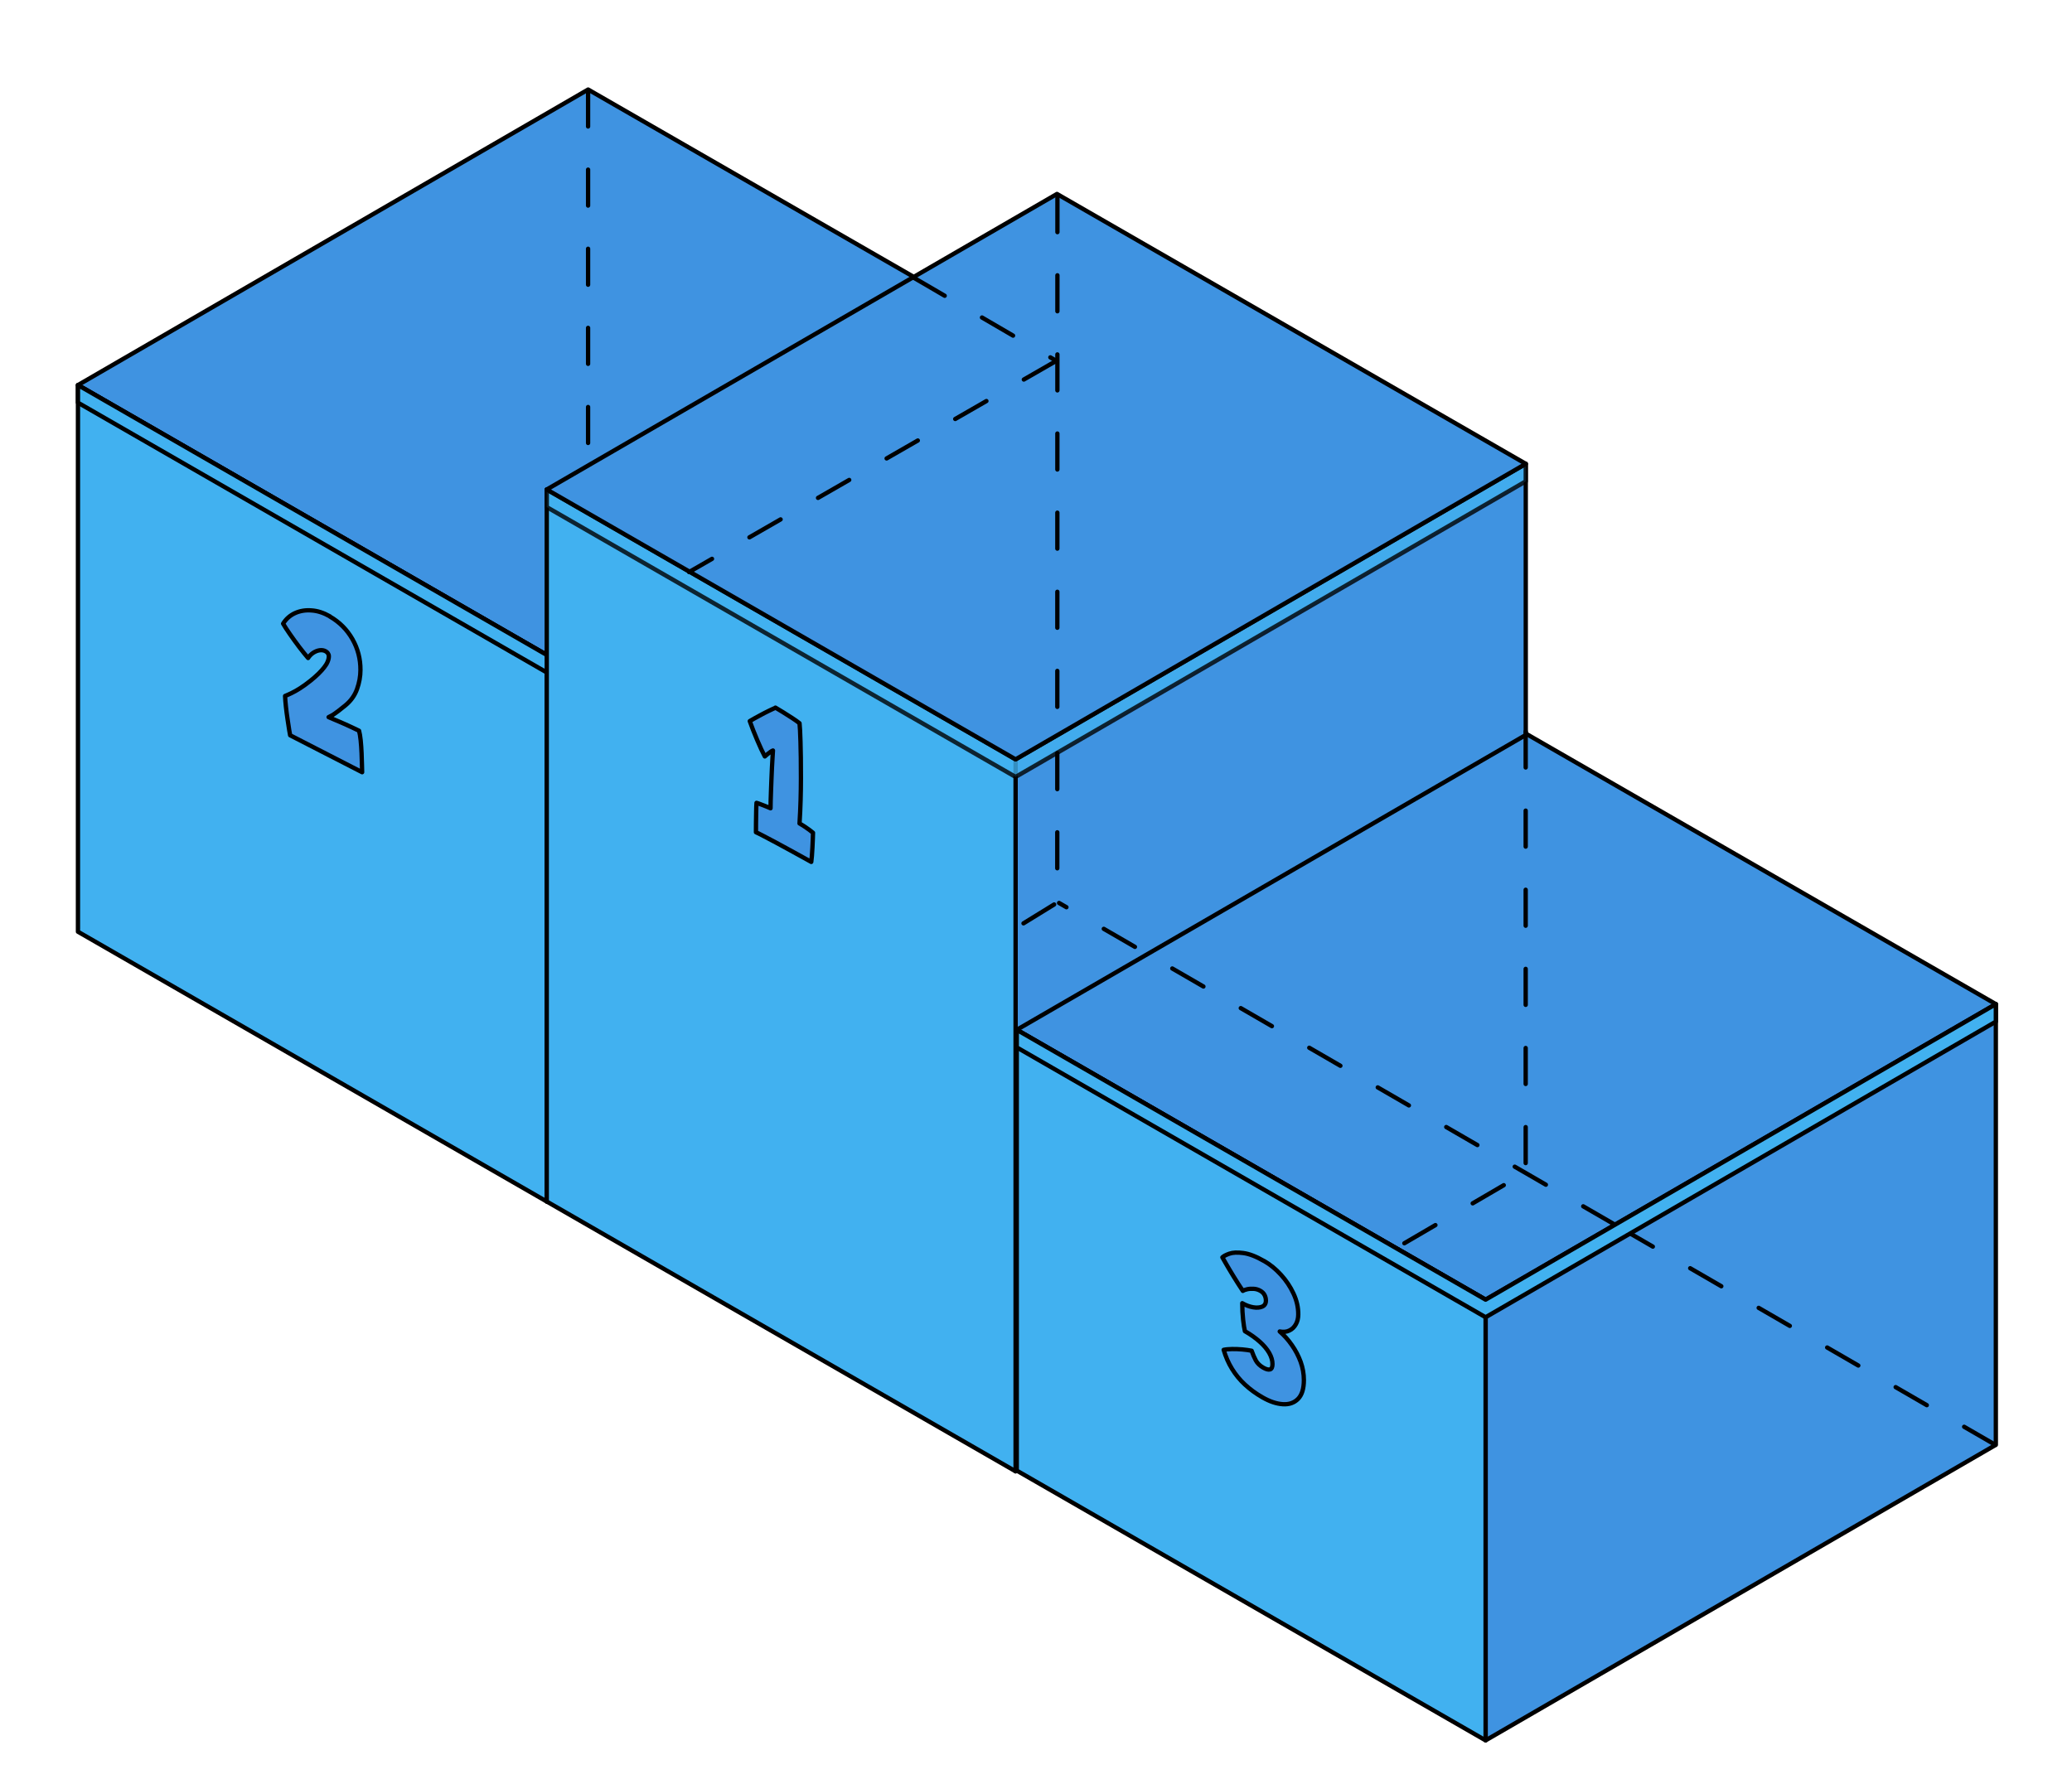 <?xml version="1.0" encoding="UTF-8"?> <svg xmlns="http://www.w3.org/2000/svg" width="288" height="248" viewBox="0 0 288 248" fill="none"><path d="M75.996 91.054L146.916 49.958V125.955L75.996 167.044V91.054Z" fill="#858585" stroke="black" stroke-width="0.6" stroke-miterlimit="10" stroke-linecap="round" stroke-linejoin="round"></path><path d="M10.836 53.537L81.749 12.448L146.916 49.957L75.996 91.054L10.836 53.537Z" fill="#3F93E1" stroke="black" stroke-width="0.6" stroke-miterlimit="10" stroke-linecap="round" stroke-linejoin="round"></path><path d="M75.996 91.054V167.044L10.836 129.535V53.537L75.996 91.054Z" fill="#41B1F0" stroke="black" stroke-width="0.6" stroke-miterlimit="10" stroke-linecap="round" stroke-linejoin="round"></path><path d="M45.854 85.714C47.189 86.485 48.227 87.528 48.984 88.851C49.734 90.167 50.108 91.599 50.101 93.14C50.101 94.043 49.937 94.93 49.625 95.802C49.312 96.682 48.774 97.436 48.009 98.067C47.618 98.386 47.298 98.643 47.041 98.837C46.783 99.032 46.58 99.18 46.416 99.289C46.26 99.398 46.12 99.475 46.002 99.53C45.893 99.592 45.784 99.647 45.675 99.701C45.87 99.787 46.096 99.888 46.346 99.989C46.604 100.098 46.869 100.215 47.158 100.332C47.447 100.457 47.743 100.589 48.048 100.721C48.352 100.861 48.664 101.009 48.977 101.149C49.289 101.297 49.601 101.453 49.906 101.593C49.999 101.912 50.07 102.355 50.132 102.923C50.187 103.492 50.234 104.091 50.257 104.714C50.288 105.337 50.304 105.897 50.312 106.387C50.327 106.878 50.335 107.205 50.335 107.36L40.327 102.223C40.312 102.138 40.265 101.889 40.194 101.468C40.124 101.056 40.046 100.558 39.968 99.989C39.882 99.413 39.804 98.837 39.742 98.254C39.679 97.678 39.64 97.172 39.625 96.759C39.898 96.65 40.21 96.51 40.546 96.347C40.889 96.183 41.272 95.965 41.701 95.693C42.131 95.421 42.607 95.078 43.145 94.65C43.567 94.307 43.942 93.988 44.254 93.677C44.566 93.365 44.839 93.078 45.05 92.797C45.269 92.525 45.433 92.253 45.542 91.988C45.651 91.731 45.706 91.482 45.706 91.241C45.706 91.077 45.659 90.937 45.581 90.828C45.495 90.711 45.394 90.618 45.284 90.556C45.026 90.408 44.738 90.361 44.418 90.408C44.098 90.454 43.801 90.587 43.512 90.774C43.231 90.968 43.005 91.202 42.825 91.482C42.498 91.1 42.099 90.61 41.631 90.003C41.17 89.396 40.725 88.781 40.304 88.174C39.882 87.567 39.562 87.077 39.352 86.703C39.757 86.049 40.312 85.559 41.007 85.24C41.701 84.928 42.466 84.796 43.309 84.866C44.152 84.921 44.995 85.201 45.854 85.691V85.714Z" fill="#3F93E1" stroke="black" stroke-width="0.6" stroke-miterlimit="10" stroke-linecap="round" stroke-linejoin="round"></path><path d="M10.836 53.538V55.982L75.996 93.49L146.916 52.401V49.958L75.996 91.054L10.836 53.538Z" fill="#41B1F0" stroke="black" stroke-width="0.6" stroke-miterlimit="10" stroke-linecap="round" stroke-linejoin="round"></path><path d="M141.162 105.57L212.075 64.481V163.464L141.162 204.553V105.57Z" fill="#3F93E1" stroke="black" stroke-width="0.6" stroke-miterlimit="10" stroke-linecap="round" stroke-linejoin="round"></path><path d="M141.163 105.57V204.553L75.996 167.045V68.054L141.163 105.57Z" fill="#41B1F0" stroke="black" stroke-width="0.6" stroke-miterlimit="10" stroke-linecap="round" stroke-linejoin="round"></path><path d="M107.782 98.379C108.055 98.534 108.407 98.745 108.828 99.009C109.25 99.274 109.671 99.546 110.101 99.819C110.53 100.099 110.874 100.34 111.131 100.551C111.154 100.76 111.178 101.087 111.202 101.508C111.225 101.936 111.241 102.473 111.264 103.111C111.287 103.749 111.303 104.489 111.311 105.345C111.319 106.193 111.326 107.143 111.326 108.202C111.326 109.182 111.311 110.194 111.279 111.261C111.248 112.327 111.202 113.401 111.131 114.483C111.397 114.638 111.647 114.786 111.865 114.934C112.091 115.082 112.295 115.23 112.49 115.37C112.677 115.518 112.849 115.65 113.005 115.775C113.005 115.93 112.997 116.187 112.981 116.561C112.973 116.935 112.95 117.339 112.927 117.783C112.903 118.219 112.88 118.623 112.849 119.005C112.818 119.387 112.786 119.659 112.763 119.83C112.529 119.698 112.146 119.488 111.623 119.2C111.092 118.904 110.491 118.577 109.828 118.211C109.164 117.845 108.501 117.487 107.837 117.129C107.181 116.779 106.596 116.468 106.096 116.211C105.597 115.946 105.253 115.783 105.074 115.705C105.074 115.393 105.074 114.965 105.081 114.436C105.081 113.907 105.089 113.378 105.105 112.849C105.113 112.319 105.128 111.914 105.152 111.619C105.284 111.657 105.44 111.704 105.612 111.774C105.792 111.844 105.971 111.914 106.159 111.984C106.346 112.054 106.518 112.124 106.689 112.195C106.853 112.265 106.986 112.319 107.103 112.373C107.103 112.132 107.103 111.797 107.119 111.377C107.127 110.957 107.142 110.49 107.166 109.968C107.181 109.439 107.205 108.902 107.228 108.342C107.252 107.789 107.275 107.252 107.298 106.731C107.33 106.217 107.353 105.742 107.377 105.33C107.408 104.909 107.423 104.582 107.439 104.341C107.345 104.372 107.244 104.427 107.134 104.504C107.025 104.582 106.908 104.66 106.807 104.746C106.697 104.839 106.596 104.917 106.51 104.995C106.416 105.065 106.354 105.127 106.307 105.166C106.002 104.598 105.651 103.835 105.245 102.885C104.839 101.928 104.496 101.056 104.215 100.254C104.347 100.169 104.551 100.052 104.831 99.897C105.113 99.741 105.425 99.577 105.776 99.383C106.127 99.196 106.479 99.009 106.837 98.838C107.197 98.666 107.517 98.511 107.798 98.394L107.782 98.379Z" fill="#3F93E1" stroke="black" stroke-width="0.6" stroke-miterlimit="10" stroke-linecap="round" stroke-linejoin="round"></path><path opacity="0.8" d="M75.996 68.054V70.498L141.163 108.014L212.076 66.918V64.481L141.163 105.57L75.996 68.054Z" fill="#41B1F0" stroke="black" stroke-width="0.6" stroke-miterlimit="10" stroke-linecap="round" stroke-linejoin="round"></path><path d="M75.996 68.054L146.916 26.965L212.076 64.481L141.163 105.57L75.996 68.054Z" fill="#3F93E1" stroke="black" stroke-width="0.6" stroke-miterlimit="10" stroke-linecap="round" stroke-linejoin="round"></path><path d="M206.494 180.689L277.414 139.6V200.872L206.494 241.961V180.689Z" fill="#3F93E1" stroke="black" stroke-width="0.6" stroke-miterlimit="10" stroke-linecap="round" stroke-linejoin="round"></path><path d="M141.326 143.173L212.247 102.084L277.414 139.6L206.493 180.689L141.326 143.173Z" fill="#3F93E1" stroke="black" stroke-width="0.6" stroke-miterlimit="10" stroke-linecap="round" stroke-linejoin="round"></path><path d="M206.493 180.689V241.96L141.326 204.452V143.172L206.493 180.689Z" fill="#41B1F0" stroke="black" stroke-width="0.6" stroke-miterlimit="10" stroke-linecap="round" stroke-linejoin="round"></path><path d="M175.73 175.327C176.55 175.802 177.322 176.432 178.041 177.218C178.758 178.004 179.344 178.876 179.789 179.834C180.242 180.799 180.46 181.764 180.452 182.752C180.452 183.258 180.343 183.71 180.125 184.099C179.906 184.496 179.61 184.792 179.219 184.978C178.837 185.173 178.384 185.212 177.877 185.111C178.501 185.648 179.063 186.278 179.57 187.01C180.078 187.734 180.484 188.512 180.788 189.337C181.085 190.17 181.233 191.011 181.233 191.867C181.233 193.073 180.96 193.945 180.421 194.49C179.883 195.034 179.173 195.284 178.298 195.222C177.424 195.167 176.479 194.848 175.464 194.264C174.551 193.743 173.739 193.143 173.037 192.49C172.326 191.836 171.733 191.104 171.241 190.302C170.749 189.501 170.367 188.629 170.086 187.664C170.406 187.594 170.804 187.563 171.264 187.555C171.725 187.555 172.201 187.563 172.685 187.609C173.169 187.656 173.599 187.711 173.973 187.789C174.145 188.286 174.34 188.73 174.551 189.135C174.77 189.532 175.113 189.875 175.597 190.147C175.987 190.372 176.3 190.45 176.526 190.388C176.752 190.326 176.87 190.077 176.87 189.633C176.87 189.135 176.713 188.614 176.409 188.084C176.104 187.555 175.659 187.033 175.082 186.519C174.504 186.006 173.825 185.523 173.037 185.072C172.951 184.729 172.872 184.192 172.787 183.468C172.708 182.745 172.67 181.982 172.67 181.18C173.177 181.476 173.684 181.663 174.184 181.748C174.692 181.834 175.105 181.803 175.449 181.655C175.784 181.507 175.956 181.227 175.956 180.814C175.956 180.542 175.894 180.285 175.769 180.044C175.644 179.802 175.449 179.608 175.175 179.452C174.887 179.289 174.574 179.195 174.239 179.18C173.903 179.164 173.599 179.18 173.325 179.25C173.052 179.312 172.865 179.39 172.748 179.467C172.287 178.775 171.842 178.082 171.421 177.389C170.999 176.697 170.648 176.113 170.375 175.63C170.093 175.148 169.945 174.875 169.906 174.805C170.07 174.642 170.382 174.471 170.866 174.299C171.35 174.128 171.998 174.097 172.81 174.206C173.622 174.307 174.598 174.681 175.73 175.335V175.327Z" fill="#3F93E1" stroke="black" stroke-width="0.6" stroke-miterlimit="10" stroke-linecap="round" stroke-linejoin="round"></path><path d="M141.326 143.173V145.617L206.493 183.133L277.414 142.036V139.6L206.493 180.689L141.326 143.173Z" fill="#41B1F0" stroke="black" stroke-width="0.6" stroke-miterlimit="10" stroke-linecap="round" stroke-linejoin="round"></path><path d="M212.064 101.7V162.926" stroke="black" stroke-width="0.6" stroke-miterlimit="10" stroke-linecap="round" stroke-linejoin="round" stroke-dasharray="5 6"></path><path d="M146.96 104.712L146.955 125.223" stroke="black" stroke-width="0.6" stroke-miterlimit="10" stroke-linecap="round" stroke-linejoin="round" stroke-dasharray="5 6"></path><path d="M146.979 27.274L146.961 102.055" stroke="black" stroke-width="0.6" stroke-miterlimit="10" stroke-linecap="round" stroke-linejoin="round" stroke-dasharray="5 6"></path><path d="M224.39 170.217L147.207 125.537" stroke="black" stroke-width="0.6" stroke-miterlimit="10" stroke-linecap="round" stroke-linejoin="round" stroke-dasharray="5 6"></path><path d="M277.337 200.868L226.695 171.552" stroke="black" stroke-width="0.6" stroke-miterlimit="10" stroke-linecap="round" stroke-linejoin="round" stroke-dasharray="5 6"></path><path d="M146.52 125.747L140.801 129.269" stroke="black" stroke-width="0.6" stroke-miterlimit="10" stroke-linecap="round" stroke-linejoin="round" stroke-dasharray="5 6"></path><path d="M195.201 172.845L211.387 163.389" stroke="black" stroke-width="0.6" stroke-miterlimit="10" stroke-linecap="round" stroke-linejoin="round" stroke-dasharray="5 6"></path><path d="M126.99 38.6L146.896 50.209" stroke="black" stroke-width="0.6" stroke-miterlimit="10" stroke-linecap="round" stroke-linejoin="round" stroke-dasharray="5 6"></path><path d="M146.643 50.273L95.773 79.531" stroke="black" stroke-width="0.6" stroke-miterlimit="10" stroke-linecap="round" stroke-linejoin="round" stroke-dasharray="5 6"></path><path d="M81.742 12.584V64.615" stroke="black" stroke-width="0.6" stroke-miterlimit="10" stroke-linecap="round" stroke-linejoin="round" stroke-dasharray="5 6"></path></svg> 